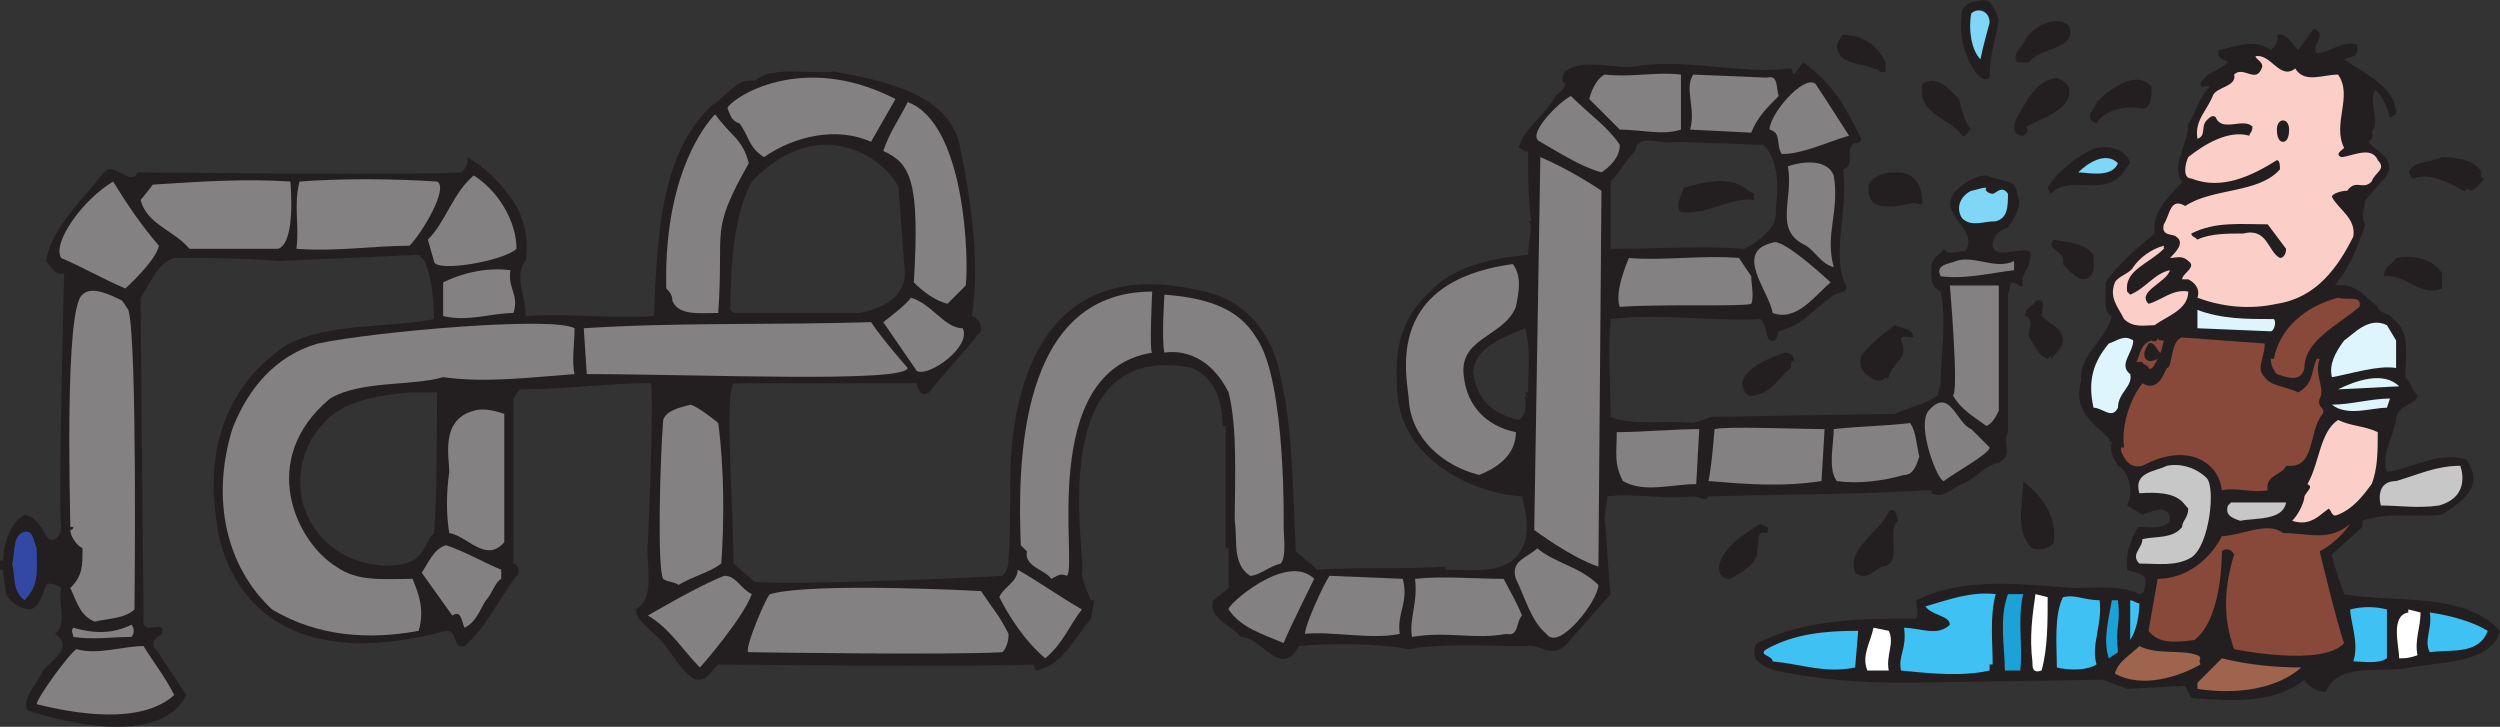 <svg xmlns="http://www.w3.org/2000/svg" width="613.5" height="178.352"><rect width="100%" height="100%" fill="#333333" stroke="none"/><path fill="#231f20" fill-rule="evenodd" d="m439.5 16.802.75 1.5 2.25-3c7.5 5.25 10.5 11.25 14.25 18.75 0 1.5-2.25.75-2.25 1.5-1.5 1.5.75 5.25-2.25 6 1.5 9.75-3 21 .75 28.5.75 2.25-3 1.5-3.75 3-4.5 3-6.75 6.75-12.75 8.25l-.75 2.25c-3 .75-1.5-3-3.75-5.25-9.75.75-24.75-1.5-36.75 0-.75 8.25 0 15.75 0 24 5.25 2.25 13.5.75 20.25 1.5l4.5-1.5 45-.75c3-1.5 7.5-2.25 10.5-4.5l.75-3c0-6.75 1.5-15 0-22.5-3-1.5-2.25-4.5-2.25-6.75.75-2.25 2.25-2.25 3-3.75 1.5 2.25 3.75 0 5.25.75 3.75-6-7.5-9-2.25-15 1.5-1.5 4.5-3.75 7.5-3.75 3 1.5 7.5.75 7.5 4.5 1.5 3-.75 6-2.25 8.25-2.25.75-3.75 2.25-3.75 4.5.75 4.5 11.25-2.25 9 3.75 0 2.25-2.25 3-1.5 6-.75.75-1.5-.75-3-.75l-.75 3v33.75c-1.5 3.75 1.5 5.25-2.25 7.5-3.75.75-5.25 3.75-9 5.25-2.25.75-4.5 3.75-7.5 2.25v-.75l-17.25.75-37.5.75c-.75 1.5-2.25 0-3.75 0-7.5.75-14.25-.75-21 0l-.75 5.25c.75 6 .75 12.75 1.5 18.75L384 158.552c-3.75 3-6-.75-9.75 0-9.75 0-20.25-.75-28.5.75-9-1.5-18.75-1.5-27-.75-4.5 8.25-9-2.25-14.25-2.25-2.25-3-8.25-4.5-6.75-9l3.75-3v-9.75h-.75v-30H300c0-6.75-2.25-12-7.5-14.25-37.5-7.5-25.5 48.75-27 50.25 0 2.25 2.25 6.75 2.25 6.75h.75l-.75 4.5c-4.5 5.25-6.75 11.25-13.5 12.75l-.75-1.5c-15 .75-77.25 0-77.25 0-2.25 2.25-3.75 5.25-6.75 3-3.75-3-5.25-7.5-9-10.5-1.5-1.5-4.5-3.75-4.5-6 5.25-3 2.25-12 3-16.5 0 0 1.5-33.75.75-39-12 0-20.25 1.5-32.25 1.5l-1.5 2.25v40.5c1.5 0 1.5 3 .75 3-4.5 6-7.5 12.75-12.75 17.25-3 .75-1.5-3.75-4.5-3.75-53.25 14.25-56.25-26.25-56.25-26.25-3-18 2.25-33.75 16.5-43.5 9.75-6 26.25-4.5 36.75-6.75 0-5.25-.75-10.5-2.25-14.25l-1.5-1.5-34.5 1.5c-9-.75-16.5-.75-25.5-.75-4.5 1.5-6 6.75-8.25 9.75 0 3.75.75 80.25.75 80.25 1.5 2.25 5.25-1.5 4.5 2.25-1.5.75-3 2.25-1.5 3.75l7.5 11.25c-7.5 15-39 3.75-39 3.75-1.5-3 2.25-6 3.75-9.75 3-3 7.5-6 3-9 3-2.25.75-7.5 1.5-11.25-.75-.75-3-1.5-3.75-.75-.75 2.25-1.5 5.25-3.75 6-3 0-5.25-2.25-6-3.75l-.75-5.25v.75-1.5H0v-2.25h.75v.75c0-4.5 1.5-9.75 5.25-12 3.75.75 4.5 4.5 6 6 1.5.75 3-.75 3-3-.75-5.25.75-62.25.75-62.25-2.25.75-3-1.5-4.5-3 1.5-8.25 9-15 14.25-21.75 2.25-3 6.75 3.75 8.25 0 0 0 69.75.75 79.5 0 1.5-1.5 1.5-2.25 1.5-3.75 6 3.75 9 7.5 12 12 2.25 4.5 3 9 2.25 13.5-3 3.75 0 8.25 0 13.5 9.75-.75 21.75.75 31.5 0 .75-19.5 1.5-39.75 14.25-51.75 3.75-2.25 6-6.75 10.5-6 4.5-3.75 12.75-1.5 19.5-2.25 12 2.25 27.75 5.25 30.75 18 2.25 11.25 5.25 27.75 3 42 2.25.75 3 3.75 1.5 4.5-1.5 2.25-10.5 12-12 14.25-2.25 1.5-3-1.5-3-2.25h-45c-2.25 3 0 30.75 0 44.25l5.25 4.5c9.75.75 48.75-.75 60.75-1.5 1.5-1.5 1.5-3 1.5-5.25v.75c.75-8.25 0-18 .75-27 1.5-15.75 8.25-48 47.25-38.25 11.25 2.25 17.25 12 18.75 21 3 12 3 28.5 3.75 42.75l5.25 4.5c11.25-.75 20.25 0 31.5-.75v.75c6 0 15.75 1.5 18.75-5.25 2.25-3.75.75-9.75 0-12.75-12-.75-23.25-7.5-27.75-15.75-3-5.25-3-9.75-3-15.75 0-7.5 3-14.25 8.25-18.75 5.25-6 15-8.25 24-9 0-3.75 1.5-7.5 0-8.25h.75c-.75-5.25-.75-11.25-.75-17.25-.75.75-1.5-.75-2.25-.75.75-4.5 6.75-8.25 9-12.75.75-.75 2.25-1.5 2.25-3-.75-.75-.75-1.5 0-3 5.25-3.75 12.75 0 18.75-1.5 12.75-1.5 24.75 2.25 36.75.75m-28.5 18c-3.75.75-9-2.25-9.75 2.25-2.25 2.25-3.75 5.25-6 7.5v16.5c12 0 21.75-.75 33 0 3.75-2.25 8.25-5.25 7.5-9.75.75-5.25.75-12-3-15.75l-21.75-.75m-226.5 9.75c-4.5 8.25-5.25 21-5.25 31.5l.75.75h30.75s12-1.5 11.25-10.5l-1.5-20.25c-2.25-6-18.75-19.5-36-1.5m189.75 36c-5.25 2.25-12 4.5-12.75 10.5.75 6.75 4.5 10.5 11.25 12 2.25-1.5 1.5-4.5 1.5-6l.75.75-.75-1.5h.75c0-5.25.75-10.5-.75-15.75M100.5 96.302c-8.25.75-16.5 2.25-21 7.5-5.25 5.25-6.75 12.75-5.25 19.5 4.5 15.75 21.75 17.25 27 14.25 3-1.5 3-4.5 5.25-6.75.75-6 .75-30.75.75-34.5h-6.75m390-91.5c-.75 5.25-2.25 8.25-2.25 14.25-1.5 1.5-3.75-1.5-4.5-3-2.25-4.5-3-7.5-2.25-13.5.75-1.5 2.25-2.25 3.75-2.25 3.75-1.5 4.5 3 5.25 4.5"/><path fill="#7fd6f7" fill-rule="evenodd" d="M488.25 5.552c-.75 3-1.5 5.25-2.25 9-2.25-2.25-3-7.5-2.25-11.25 1.5-1.5 4.5-.75 4.5 2.25"/><path fill="#231f20" fill-rule="evenodd" d="M507.75 6.302c2.25 6-7.5 5.25-9.75 9h-3c-1.5-2.25 1.5-3.75 2.25-6 1.5-2.25 6.75-6 10.5-3m60.75 6.75c3 0 6-3 9.75-2.25.75.75 0 3-.75 3l-2.25.75c5.25 3.75 12.75 6.75 12.75 13.5-.75 0-.75.75-1.5.75-.75-2.25-1.5-5.25-3.75-6.75-1.5 3.75 1.5 7.5-.75 10.5.75.75 0 1.5-.75 2.25 1.5 2.25 6.75 3.75 4.5 8.25l-5.25 6c0 1.5-1.5 4.5 0 6-2.25 6-3 9-7.5 15 5.25-.75 7.5 3 10.5 5.25 0 1.5 3 1.5 3.75 3 4.5 3 3 9.75 3 14.25 1.5 1.5 1.5 3 3 4.5 0 2.25-5.25 2.25-5.25 6-.75 4.5-3.75 8.25-2.25 12.75 6-.75 12.75-5.25 19.5-3 5.25 7.5-3 11.25-6 13.5-6.75.75-13.5-.75-19.5 1.5v1.5l-7.5 6.75c.75 3.75 2.25 7.5 3 9.75 12 2.25 29.25-.75 38.25 9-2.25 8.25-15 7.5-21.75 9-7.5 1.5-18-1.5-21 6-2.25 0-4.5-1.5-5.25-3-7.5 6-18 5.25-27.75 4.5l-1.5-3-14.25.75-6-2.25-48 .75c-11.25 0-21.75-.75-32.25-3-2.25-.75-4.5-1.5-5.25-3.75 0-1.5 0-2.25.75-3 12-6 26.25-6 39-6 .75-2.25 0-2.25 0-4.5 12-6 27-3.75 39-3 5.25 0 11.25-.75 15.75 1.5 1.5 0 1.5-2.25 1.5-3.75-.75-1.5-3-1.5-4.5-2.25-.75-4.5 2.25-10.5 3-10.5 2.25 0 6 .75 7.5-1.5 0-4.5-4.5-2.25-6.75-1.5l-3.75-2.25c1.5-3 .75-8.25-2.25-9.75-.75-1.5-2.25-3-1.5-6-1.5.75 0 0-.75-.75-3.75-3.75-9-6.75-6.75-14.25-.75-6 6-9.75 7.5-15.75-2.25-.75-1.5-5.25-1.5-8.25 3-4.5 7.5-8.25 12-12-.75-6 4.5-9.75 6.75-12.75-3-3.75 1.5-9 1.5-14.25 2.25-3 2.25-6 5.25-9-.75-.75-2.25.75-2.25-.75 1.5-3 4.5-3 6.75-5.25-.75-.75-3-.75-2.25-3 3.75-.75 9-3 12.75 0 .75-.75 2.25-2.25 1.5-3.75 2.25-.75 3.75 2.25 5.25 3.75l3.75-5.25c3.75 1.5-.75 3.75.75 6m-105.75 2.25v2.25c-1.5.75-1.5-.75-3-.75-3-1.5-8.25-.75-9-5.25 0-.75.75-2.25 1.5-3 6 0 9 3.75 10.5 6.75"/><path fill="#fccec8" fill-rule="evenodd" d="M563.25 16.802c2.25 3.75 6.75 1.5 10.5 1.5 3.75 5.25-1.5 12 1.5 18-.75.75-2.25 1.5-.75 2.25 2.25 0 7.5-3 9 .75 2.25 2.25-.75 3-1.5 5.25-2.25 2.25-3.75-.75-6 2.25-1.5 0-3.75.75-3.75 1.5 1.5 3 6 5.25 5.25 9.75-3.75 7.5-9 15-18.75 16.5-6.75 1.5-13.5.75-19.5-1.5.75-2.25-.75-3.75-2.25-4.5h-1.5c0-1.5 3.75-3 1.5-4.5-1.5-1.5-3-.75-4.5-.75 1.5-1.5 3.75-3.75 1.5-5.25-.75-.75-3.75 0-3-3 1.5-2.25 1.5-6.75 5.25-4.5 6.75-4.5 18-3 23.25-9 0-.75 0-2.25-.75-2.25-6 3.75-13.5 7.5-21 4.5-2.25 0-1.5-3.75-.75-5.25 3.75-3 9.75-6.75 15-5.25 0-.75.75-.75.75-2.25-2.25-2.25-7.5 1.5-9-2.25-.75-.75-1.5 0-2.25.75-1.5 1.5 0 3.75-2.25 4.5-.75-4.5 2.25-6.75 3.75-10.5.75-2.25 6-2.25 5.25-5.25 2.25-2.25 5.25 2.25 6.75-1.5.75-1.5-1.5-2.25-1.5-3 3.75-.75 6 6 9.75 3"/><path fill="#848182" fill-rule="evenodd" d="M412.5 31.802c-4.5 1.5-9.75 0-15 0l-7.5-7.5c.75-3 2.25-5.25 3.75-6 6.75.75 12.75-.75 18.75 0v13.5m21-12.75c3-.75 2.25 2.25 3 4.5-3 3-5.25 5.25-6.75 9l-15-.75c1.5-5.25-1.5-9.75.75-13.5l18 .75"/><path fill="#231f20" fill-rule="evenodd" d="M507.75 22.052c.75 4.5-6 6.75-10.5 9 .75 1.5 0 1.5-.75 2.25-3 0-2.25-3-1.5-4.5 2.25-3.75 4.5-9 9.75-9.75 1.5.75 3 1.5 3 3m20.25-.75c0 2.25 0 6-3 5.25-3.75-.75-9 .75-10.5 3.75-3.75-1.5 0-3.75 0-5.25 3-3 9.75-8.25 13.5-3.75"/><path fill="#848182" fill-rule="evenodd" d="m219.75 24.302-6 10.5c-8.25-3.75-18.75-1.5-26.25 3.75-3.75-2.25-3.75-5.25-6-8.25-2.25-.75-2.25-2.25-3-3.75.75-2.25 18-14.25 41.25-2.25"/><path fill="#231f20" fill-rule="evenodd" d="M480.75 24.302c.75 3 1.5 6 3 7.5-.75 0-1.5 2.25-2.25 1.5-3-4.5-11.25-5.25-9.75-12.75 3.75-2.25 6.75 1.5 9 3.75"/><path fill="#848182" fill-rule="evenodd" d="M453.75 33.302c-5.25 1.5-11.25 4.5-16.5 4.5-1.5-2.25 0-5.25-3-6 0-3.75 8.25-13.5 11.25-11.25 3 4.5 8.25 12.75 8.25 12.75m-56.25 2.25c0 3-2.25 5.25-4.5 6.75-5.25-1.5-9.75-4.5-15-7.5-3.75-1.5 4.5-9.75 7.5-11.25 4.5 4.5 9 7.5 12 12M237 70.052l-4.5 4.5c-3-.75-6-3-8.25-5.25 1.5-24.75-.75-29.25-7.5-32.25 1.5-4.5 3.75-7.5 6-12 14.25 5.25 15 39 14.25 45m-53.25-30c-9.75 17.25-6 15.75-7.5 36.75-4.5 0-9.75.75-11.25-3 0-1.5-.75-2.25-1.5-3-.75-30.75 12-42.75 12-42.75 3.75 5.25 6.75 6 8.25 12"/><path fill="#231f20" fill-rule="evenodd" d="M522.75 40.052c-.75.75-1.5 2.25-3 3.75-5.25 3.75-12-.75-16.5 3.75l-.75-1.5c2.25-3.75 7.5-8.25 12-9.75 3.75-.75 7.5.75 8.25 3.75"/><path fill="#848182" fill-rule="evenodd" d="m393 46.802-.75 92.25c-6.75-2.25-15.75-9-15.75-9l1.5-91.5c5.25 2.25 10.5 5.25 15 8.25"/><path fill="#7fd6f7" fill-rule="evenodd" d="M519.75 40.052c-1.5 3.75-7.5 2.25-9.75 2.25 2.25-2.25 6.75-5.25 9.75-2.25"/><path fill="#231f20" fill-rule="evenodd" d="M609 42.302s-.75 1.5.75 1.5c-.75.75-2.25 3-3.75 3-.75-1.5-.75.75-1.5 0-3.75-2.25-9-4.5-12-3-1.5 0-.75-1.5-1.5-1.5 1.5-3 5.25-2.25 8.25-3.75 3.75 0 8.25.75 9.75 3.75"/><path fill="#848182" fill-rule="evenodd" d="M450 43.052c1.5 9-2.25 14.25 0 22.5-3-.75-4.5-3.75-6.75-5.25-8.25-3.75-3-11.25-4.5-19.5 4.5-1.5 9.75-1.5 11.25 2.25"/><path fill="#231f20" fill-rule="evenodd" d="M471.75 49.802c0 .75-1.5 0-2.25 0-3 .75-7.5 1.5-9.75 0-1.5-1.5-1.5-4.5-.75-5.25 2.25-2.25 4.5-2.25 6.75-2.25 4.5 0 6 3.75 6 7.5"/><path fill="#848182" fill-rule="evenodd" d="M126.75 61.052c-3 3-20.25 6-20.25 3l-1.5-5.25c4.5-4.5 6-11.25 11.25-15.75 6 3.75 10.5 11.25 10.5 18m-19.5-16.5c3 1.5-3.75 12.75-6.75 15.75-9 0-18 1.5-27.75.75.75-6-.75-10.5.75-16.5 9.75-.75 22.5-.75 33.75 0M39 60.302c-.75 3.75-8.25 10.5-8.25 10.5-5.25-2.25-10.5-5.25-15.75-7.5-2.25-3.75 5.25-14.25 12.75-18.75 3.75 6 6.75 10.5 11.25 15.75m29.25.75H46.5c-3.75-4.5-10.5-6-12-12 .75-.75 3-3.75 3-3.75 12-.75 22.5-1.5 33.75-.75 0 0 1.5 15-3 16.5"/><path fill="#231f20" fill-rule="evenodd" d="M430.5 47.552v1.5c-6-.75-11.25 3.75-18 3-1.5-1.5 0-3.75.75-6 5.25-1.5 12-3 15.75.75l1.5.75"/><path fill="#7fd6f7" fill-rule="evenodd" d="M489 47.552c.75 0 2.25-2.25 3.75 0 0 3 0 6-3 6.75-3 0-6 1.5-8.25-.75-1.5-2.25-.75-5.25 2.25-6.75.75 0 2.25-.75 3.75-.75-.75.75.75 1.5 1.5 1.5"/><path fill="#231f20" fill-rule="evenodd" d="M561 61.052c0 1.5-.75 2.25-1.5 2.25-3-1.5-3-7.5-9-6-3.75 0-8.25 0-11.25 1.5-.75-.75-1.5-.75-1.5-1.5 6-3 12-2.25 18.75-2.25l4.5 6m-47.25 1.5c0 2.25.75 5.25-2.25 6-2.25 0-4.5-3-5.25-3.75.75-3.75-4.5-3-2.25-6 3.75.75 7.5.75 9.75 3.75"/><path fill="#848182" fill-rule="evenodd" d="M449.25 69.302c-3.75 3-8.25 9.75-14.25 7.5-.75-5.25-9.75-15 0-17.25 2.25-1.5 14.25 9.75 14.25 9.75"/><path fill="#fccec8" fill-rule="evenodd" d="M531 61.052c-3.75 3.75-9.75 5.25-9 10.5l.75.75c3.75-1.5 6-5.25 9.75-6-.75 3-8.25 5.25-5.25 8.25 3-.75 6-3.75 9.75-3 0 4.5-5.25 6-8.25 8.25-2.25 0-5.25.75-7.5-1.5-1.5-3-3.75-5.25-2.25-9 .75-1.5 3.75-2.25 4.5-3.75 1.5-2.25 4.5-4.5 7.5-5.25v.75"/><path fill="#848182" fill-rule="evenodd" d="M429.75 67.802c0 1.5.75 5.25 0 6.75-1.5.75-21.75 0-32.25.75-1.5-3.75 2.25-12 2.25-12 8.25.75 18-.75 27 0l3 4.5"/><path fill="#231f20" fill-rule="evenodd" d="M599.25 67.052v3.75c-5.25 2.25-9-3.75-14.25-3 0-2.25 2.25-3 3-4.5 3.75-.75 9 0 11.25 3.75"/><path fill="#848182" fill-rule="evenodd" d="M494.25 64.052v2.25c-6 .75-12 2.25-18 1.5-1.5-3 2.25-3 3.75-3.75 4.5-1.5 9.75 2.25 14.25 0M372 75.302c-3 7.5-14.25 7.5-12.75 17.25.75 6.75 5.25 12 12.75 13.5 0 6-5.25 9-9 10.5-9-2.25-16.5-9-17.25-18 0-4.5-7.5-29.25 25.5-33.75 2.25 3 1.5 6.75.75 10.5m-246.75-9c-.75 4.5 2.25 6 .75 10.5-5.25 0-11.25 2.25-17.25.75v-8.25c4.5-2.25 10.5-3.75 16.5-3m365.25 34.5c-.75 1.5-1.5 3-3 3.75-3-2.25-6-3.75-8.25-7.5 1.5-.75-.75-27-.75-27h12v30.75m-459-24.75c2.25 7.5 1.5 73.5 1.5 73.5-2.25 2.25-6.75 2.25-9.75 3-3.75-1.5-4.5-5.25-6-8.25 3-3 3-5.25 3-9.75-1.5-.75-3-3-3-4.5 0 0 .75 0 .75-.75h-.75c0-4.5-1.5-54 3-57 2.25-2.25 6.75 0 9.75 1.5l1.5 2.25m251.25 10.5c-28.5 4.5-18 53.25-21 54.75-1.5-.75-2.25 0-3.75.75-1.5-2.25-6.75-3-6-6.75l-1.5-1.5c-.75-19.5-.75-62.25 32.25-62.25 0 0-.75 15 0 15m25.5-3.75c7.5 10.5 6.75 47.25 6.75 47.25v-.75c0 2.25.75 7.5-.75 9-3 .75-5.25 3-7.5 3-4.5-3-3-9-3.75-13.5 0-9.75.75-22.5-1.5-31.5-6-12-15.75-9.75-15.75-9.75-.75-3 0-14.25 0-14.25 9.75.75 18 3 22.5 10.5m-72-2.25c2.25 4.5-8.25 12-11.25 10.5l-8.25-12s6-4.5 6.75-6c5.25 1.5 8.25 7.5 12.75 7.5"/><path fill="#88493a" fill-rule="evenodd" d="M579 75.302c-5.25 4.5-13.5 8.25-13.5 15-.75 3.75-4.5 2.25-6.75 1.5-.75-.75-1.5-2.25-1.5-3.75h.75c1.5-7.5 7.5-12.75 15.75-15 2.25.75 6-.75 5.25 2.25"/><path fill="#231f20" fill-rule="evenodd" d="M501 77.552c2.25 2.25 5.25 3 5.25 6 0 1.5-1.5 3-3 4.5 0-.75 0-.75.75-.75h-.75l-.75.75c-2.25-.75-3-3-4.5-5.25-.75-1.5 1.5-3.75-.75-5.25-.75.75 0-.75 0-1.5.75-.75 2.25-1.5 2.25-2.25 3-.75 1.5 2.25 1.5 3.75"/><path fill="#def5fd" fill-rule="evenodd" d="M558 78.302c.75.75 0 3-.75 3l-18-.75v-4.5c6 2.25 12 2.25 18.75 2.25"/><path fill="#848182" fill-rule="evenodd" d="M213.75 79.052c3 4.5 9 11.25 9 11.25-.75 3.75-51.75 1.5-78.75 1.5l-.75-11.25c23.25-1.5 46.5-.75 70.5-1.5"/><path fill="#def5fd" fill-rule="evenodd" d="M588 83.552v6.75c-4.5-.75-11.25 1.5-15.75 2.25-.75-3 .75-6 3-9 2.25-1.5 6-6 10.5-3.75l2.25 3.75"/><path fill="#848182" fill-rule="evenodd" d="M141 80.552c0 3.75-.75 8.25 0 11.25-10.5.75-21.75 2.25-32.25.75-7.5 2.25-20.25.75-27.75 5.25-18 15-8.25 35.25 1.5 41.25 5.25 3.75 11.25 3 18.75 3 1.5 3.75 3 7.5 1.5 12.75-12 2.25-24.75 1.5-36-5.25-11.25-10.5-15-27-9.75-44.25 3.75-9.75 10.5-18 21-21 14.25-3 57.75-6.75 63-3.75"/><path fill="#231f20" fill-rule="evenodd" d="M469.5 82.802c-1.5 0-3-.75-3 .75 2.25 4.5-2.25 5.25-3 9-.75 0 0 1.5-.75 0-.75 1.5-3 .75-3.75 0-1.5-.75-3-2.25-2.25-5.25 2.25-3 5.25-5.25 8.25-7.5 1.5.75 4.5.75 4.5 3"/><path fill="#def5fd" fill-rule="evenodd" d="M523.5 83.552c0 3-3.75 6-.75 8.25.75 3-3 4.5-3 8.25-1.5 3-3.75 0-6 0-1.5-6.75 0-11.25 3.75-15.75 2.25-.75 3.75-2.25 6-.75"/><path fill="#88493a" fill-rule="evenodd" d="m531 83.552-.75 3c-.75 0-1.5-3-3-2.25-.75 1.5-1.5 2.25-.75 3.75.75.75 1.5.75 3 0-.75 1.5-1.5 3-2.25 2.25 0-.75-1.5-.75-1.5-1.5h-1.5c.75-.75.75-4.5 3.75-5.25 0 0 1.5.75 1.5-.75 0 .75.75.75 1.5.75m24.75.75c0 3.75-2.25 6 0 8.25 1.5 2.25 5.25 2.25 8.25 3.75 3.75-2.25 3-4.5 4.5-8.25h.75c-1.5 3.75 1.5 7.5 0 9.75-.75 2.25 1.5 2.25.75 3.75-3.75 4.5-1.5 13.5-9 12.75-.75 2.25-5.25 2.25-4.5 6-3.75.75-7.5-.75-11.25 0-.75-6.75-8.25-12-19.5-6-3 .75-4.5-1.5-5.25-3.75v-.75h.75c-.75-5.25 1.5-12 4.5-15.75 3.75 2.25 5.25-2.25 6-3.75 1.5 0 .75-6.75 3.75-7.5l20.25 1.5"/><path fill="#231f20" fill-rule="evenodd" d="M440.25 88.802c-.75-.75-.75.75-.75 1.5-3 2.25-4.5 6-9 6.75-2.25.75-3-2.25-3-3 .75-3.75 6-6 10.5-7.5 1.5 0 2.25.75 2.25 2.25"/><path fill="#def5fd" fill-rule="evenodd" d="m588.75 94.802-15 .75c4.5-2.25 11.25-4.5 15-.75m-3 5.25c-3.75 0-9.75 2.25-13.5-.75 4.5 0 9.75-1.5 14.25-1.5l-.75 2.25"/><path fill="#848182" fill-rule="evenodd" d="M488.25 109.802c0 1.5-8.25 6-11.25 8.25-1.5 0-6.75-13.5-3.75-17.25 5.25-6 6.75 3 10.5 4.5l4.5 4.5m-312-6c1.5 11.25 1.5 24 .75 34.5-3 2.25-6.75 3-10.5 5.25-.75-.75-3-.75-3.75-1.5-1.5-2.25-.75-30 0-39 .75-2.25 3.75-3 6.75-3.75 2.25.75 6.75 4.5 6.75 4.5m-52.5 29.25c-4.5 5.25-9-1.5-13.5-2.25-.75-4.5-.75-9.75 0-15 0-3.75-2.25-12.75 6-15 2.25-.75 5.25 0 7.5.75v31.5"/><path fill="#fccec8" fill-rule="evenodd" d="M583.5 106.052c0 4.5 0 9-1.5 12.75-2.25 3-4.5 6-8.25 7.5-1.5.75-1.5-.75-2.25-1.5-2.25 1.5-4.5 4.5-9 3 1.5-1.5 3-4.5 3-6 .75-1.5 2.25-2.25.75-3 3-5.25 3-12.75 7.5-15.75 3 1.5 6.75 1.5 9.75 3"/><path fill="#848182" fill-rule="evenodd" d="M471 112.052c-.75 2.25-1.5 4.5-3.75 4.5-5.25 1.5-11.25 2.25-16.5 1.5-2.25-3-.75-9-.75-12.75 6.75-.75 12.75-.75 18.75-1.5 1.5 2.25 1.5 5.25 2.25 8.25m-23.25-6.75-.75 12.75c-9.75 1.5-18.75.75-27.75 0 .75-3 1.5-12.75 1.5-12.75 3-.75 21 0 27 0m-31.5 13.5c-6 0-12.75 2.25-18-.75-2.25-4.5-1.5-6.75-1.5-12 6 0 14.25-.75 20.25-.75l-.75 13.5"/><path fill="#c8c7c8" fill-rule="evenodd" d="M541.5 117.302c2.25 2.25.75 16.5-3.75 19.5-3.75 2.25-8.25 1.5-12.75 1.5-2.25-2.25.75-3.75.75-6 3-.75 7.5 0 9.75-3 0-1.5 1.5-2.25 1.5-4.5-1.5-1.5-2.25-4.5-12-3.75-1.5-5.25 3.75-5.25 6.75-6.75 3.75-.75 7.5.75 9.75 3m57 6.75c-5.25.75-9.75 0-14.25 0-.75-3 0-6 3.75-6 5.25-1.5 9.75-3.75 15.75-3.75 0 0 3 7.5-5.25 9.75"/><path fill="#231f20" fill-rule="evenodd" d="M504 133.052c-.75 1.5-3.75 2.25-5.25 1.5-4.5-3.75-2.25-11.25-2.25-16.5 4.5 3.75 8.25 8.25 7.5 15"/><path fill="#c8c7c8" fill-rule="evenodd" d="M561 123.302c-.75 4.5-7.5 3.75-11.25 4.5-2.25-.75-3.75-1.5-3-3.75l.75-.75H561"/><path fill="#231f20" fill-rule="evenodd" d="M465.75 127.802c-3 2.25 1.5 10.5-3.75 11.25-2.25.75-3.75 3.75-6.75 1.5-2.25-6 6-9.75 8.25-15 1.5-1.5 2.25 1.5 2.25 2.25m-32.25 3c-3-.75-1.5 3-2.25 3.75v.75c0 3-3.75 5.25-6.75 6.75-3 0-3-3-2.25-4.5 1.5-3.75 6-6.75 9.75-9 0 .75 3 0 1.5 2.25"/><path fill="#88493a" fill-rule="evenodd" d="M569.25 135.302s4.5 18.75 6 22.5c-5.25 6-27 1.5-27 1.5-3-8.25-2.25-15.75 0-23.25-.75-1.5-2.25-1.5-3-.75 0 4.5-.75 17.25-6.75 21.75-5.25.75-9 .75-11.25-2.25l2.25-12.75c6.75 0 12.75-4.5 15.75-10.5 4.5 0 11.25-3.75 15-.75 6 0 11.25 2.25 16.5-2.25-1.5 2.25-4.5 5.25-7.5 6.75"/><path fill="#3348a5" fill-rule="evenodd" d="M9 134.552c0 5.25.75 9-3 12.75-3-2.25-2.25-6-3-9 .75-2.25 0-6 2.25-7.5 3-1.5 3 2.25 3.75 3.75"/><path fill="#848182" fill-rule="evenodd" d="M123 139.802v2.25c-1.5.75-2.25 3.75-3.75 5.25-1.5 2.25-2.25 5.25-5.25 6.75-.75-1.5-.75-4.5-3-3l-7.5-10.5c1.5-2.25 3-6 6-6.75 4.5 1.5 9.75 4.5 13.5 6m269.25 3.75c0 3.75-9.75 16.5-12.75 12-3.75-3-5.25-9-7.5-13.5-1.5-4.5 3-5.25 5.25-7.5 4.5 3.75 10.5 4.5 15 9M315 157.802c-5.25-2.25-10.5-3.75-13.5-8.25-.75-.75 14.25-14.25 21-7.5 0 0-6 12-7.5 15.75m-49.5-8.25c-3 3.75-4.5 8.25-9 12-5.25-4.5-9-10.5-11.25-15 .75-2.25 4.5-3.75 4.5-6.75 5.25 3 10.5 6.75 15.75 9.75m-81-3.75c-2.25 6-12 17.25-12.75 18-3.75-3.75-7.5-9.75-12.75-12.75 0 0 12.75-7.5 18.75-9.75 3 0 3.75 3 6.75 4.5m159.75-3.75c1.5 6-1.5 8.25-.75 13.5-6.75 1.5-17.25-.75-23.25 0 0-2.25 4.5-12 6-14.25.75 0 18 .75 18 .75m24.75 0c1.5 3 3 5.25 4.5 9-1.5 1.5-.75 5.25-3.75 4.5-8.25 1.5-14.25-.75-23.25.75-.75-4.5 1.5-8.25.75-14.25 6.75-.75 15 0 21.75 0m-128.25 3c3 4.5 4.5 6 6.75 10.5 0 2.25-.75 3.75-1.5 4.5-13.5.75-62.25 0-62.25 0-1.5 0 4.5-14.25 5.25-14.25 10.5-3 51.75-.75 51.75-.75"/><path fill="#3fc2f3" fill-rule="evenodd" d="M489.75 145.802c-1.5 5.25-.75 12-.75 17.25h-.75v1.5c-6.75 1.5-14.25.75-21.75 0-.75-3.75 1.5-5.25.75-10.5 3.75 0 8.25 2.25 11.25-.75 0-2.25-4.5-2.25-6-4.5 5.25-1.5 11.25-3.75 17.25-3"/><path fill="#1da2d7" fill-rule="evenodd" d="M496.5 145.802c-1.5 6 0 13.5-.75 18.75H492c0-5.25-1.5-12.75.75-18.75h3.75"/><path fill="#fff" fill-rule="evenodd" d="M502.5 146.552c0 6 0 12.75-1.5 18-2.25.75-2.25-.75-2.25-2.25-.75-6 0-11.25.75-16.5l3 .75"/><path fill="#3fc2f3" fill-rule="evenodd" d="M515.25 147.302c.75 6-2.25 11.25-.75 15.75-2.25 1.5-6.75 1.5-9.75.75 0-5.25-.75-12.75 1.5-17.25 3-.75 5.25.75 9 .75"/><path fill="#1da2d7" fill-rule="evenodd" d="M519.75 147.302c.75 6-.75 6 0 12.75l-2.25 1.5c-1.5-4.5 0-9.75.75-14.25h1.5"/><path fill="#3fc2f3" fill-rule="evenodd" d="M525 148.052c0 3-.75 6.75-2.25 9v-9.75c.75 0 1.5.75 2.25.75m60.75 13.5c-2.25 1.5-6 .75-8.25.75 1.5-4.5-.75-9.75-.75-12.75 3-.75 6-.75 9 0v12"/><path fill="#fff" fill-rule="evenodd" d="M594 150.302c0 3.75-1.5 6.75-.75 10.5-2.25.75-3 .75-4.5.75 0-3-2.25-10.5 2.25-11.25v-.75l3 .75"/><path fill="#3fc2f3" fill-rule="evenodd" d="M610.5 154.802c-2.25 6-9 4.5-14.25 5.25-1.5-3 .75-6 0-9.75 5.25.75 10.5 2.25 14.25 4.5"/><path fill="#848182" fill-rule="evenodd" d="M32.25 156.302c-4.5 0-9.75.75-14.25 0 0-.75-.75-1.5 0-2.25 5.25 1.5 9.75 1.5 14.25-.75.75.75.75 2.25 0 3"/><path fill="#3fc2f3" fill-rule="evenodd" d="M455.25 163.802c-7.5 1.5-12.75-.75-20.25-1.5 0-1.5-3.75-1.5-1.5-3 6.75-3.75 14.25-4.5 22.5-4.5l-.75 9"/><path fill="#fff" fill-rule="evenodd" d="M463.5 154.802c1.5 3-.75 6 0 9.75h-5.25c-1.5-3.75.75-6.75 1.5-10.5l3.75.75"/><path fill="#848182" fill-rule="evenodd" d="M35.25 158.552c2.25 3.75 5.25 7.5 7.5 12-8.25 7.5-24.75 4.5-33.75 2.25 0-1.5 8.25-12.75 9.75-13.5 5.25 1.5 11.25-.75 16.5-.75"/><path fill="#9e644e" fill-rule="evenodd" d="M539.25 160.802c1.5.75 0 .75.75 2.25-5.25 3-14.25 6-21 2.25.75-3 3.75-4.5 6-6.75 4.5 2.25 10.5.75 14.25 2.25m25.5 3c-6 5.25-15.75 6.75-25.5 5.25v-1.5l6-6c6 1.5 12.75 2.25 19.5 2.25"/><path fill="#231f20" fill-rule="evenodd" d="M560.25 34.802c.75 0 1.5-.75 1.5-3 0-1.5-.75-2.25-1.5-2.25s-1.5.75-1.5 2.25c0 2.25.75 3 1.5 3"/></svg>
